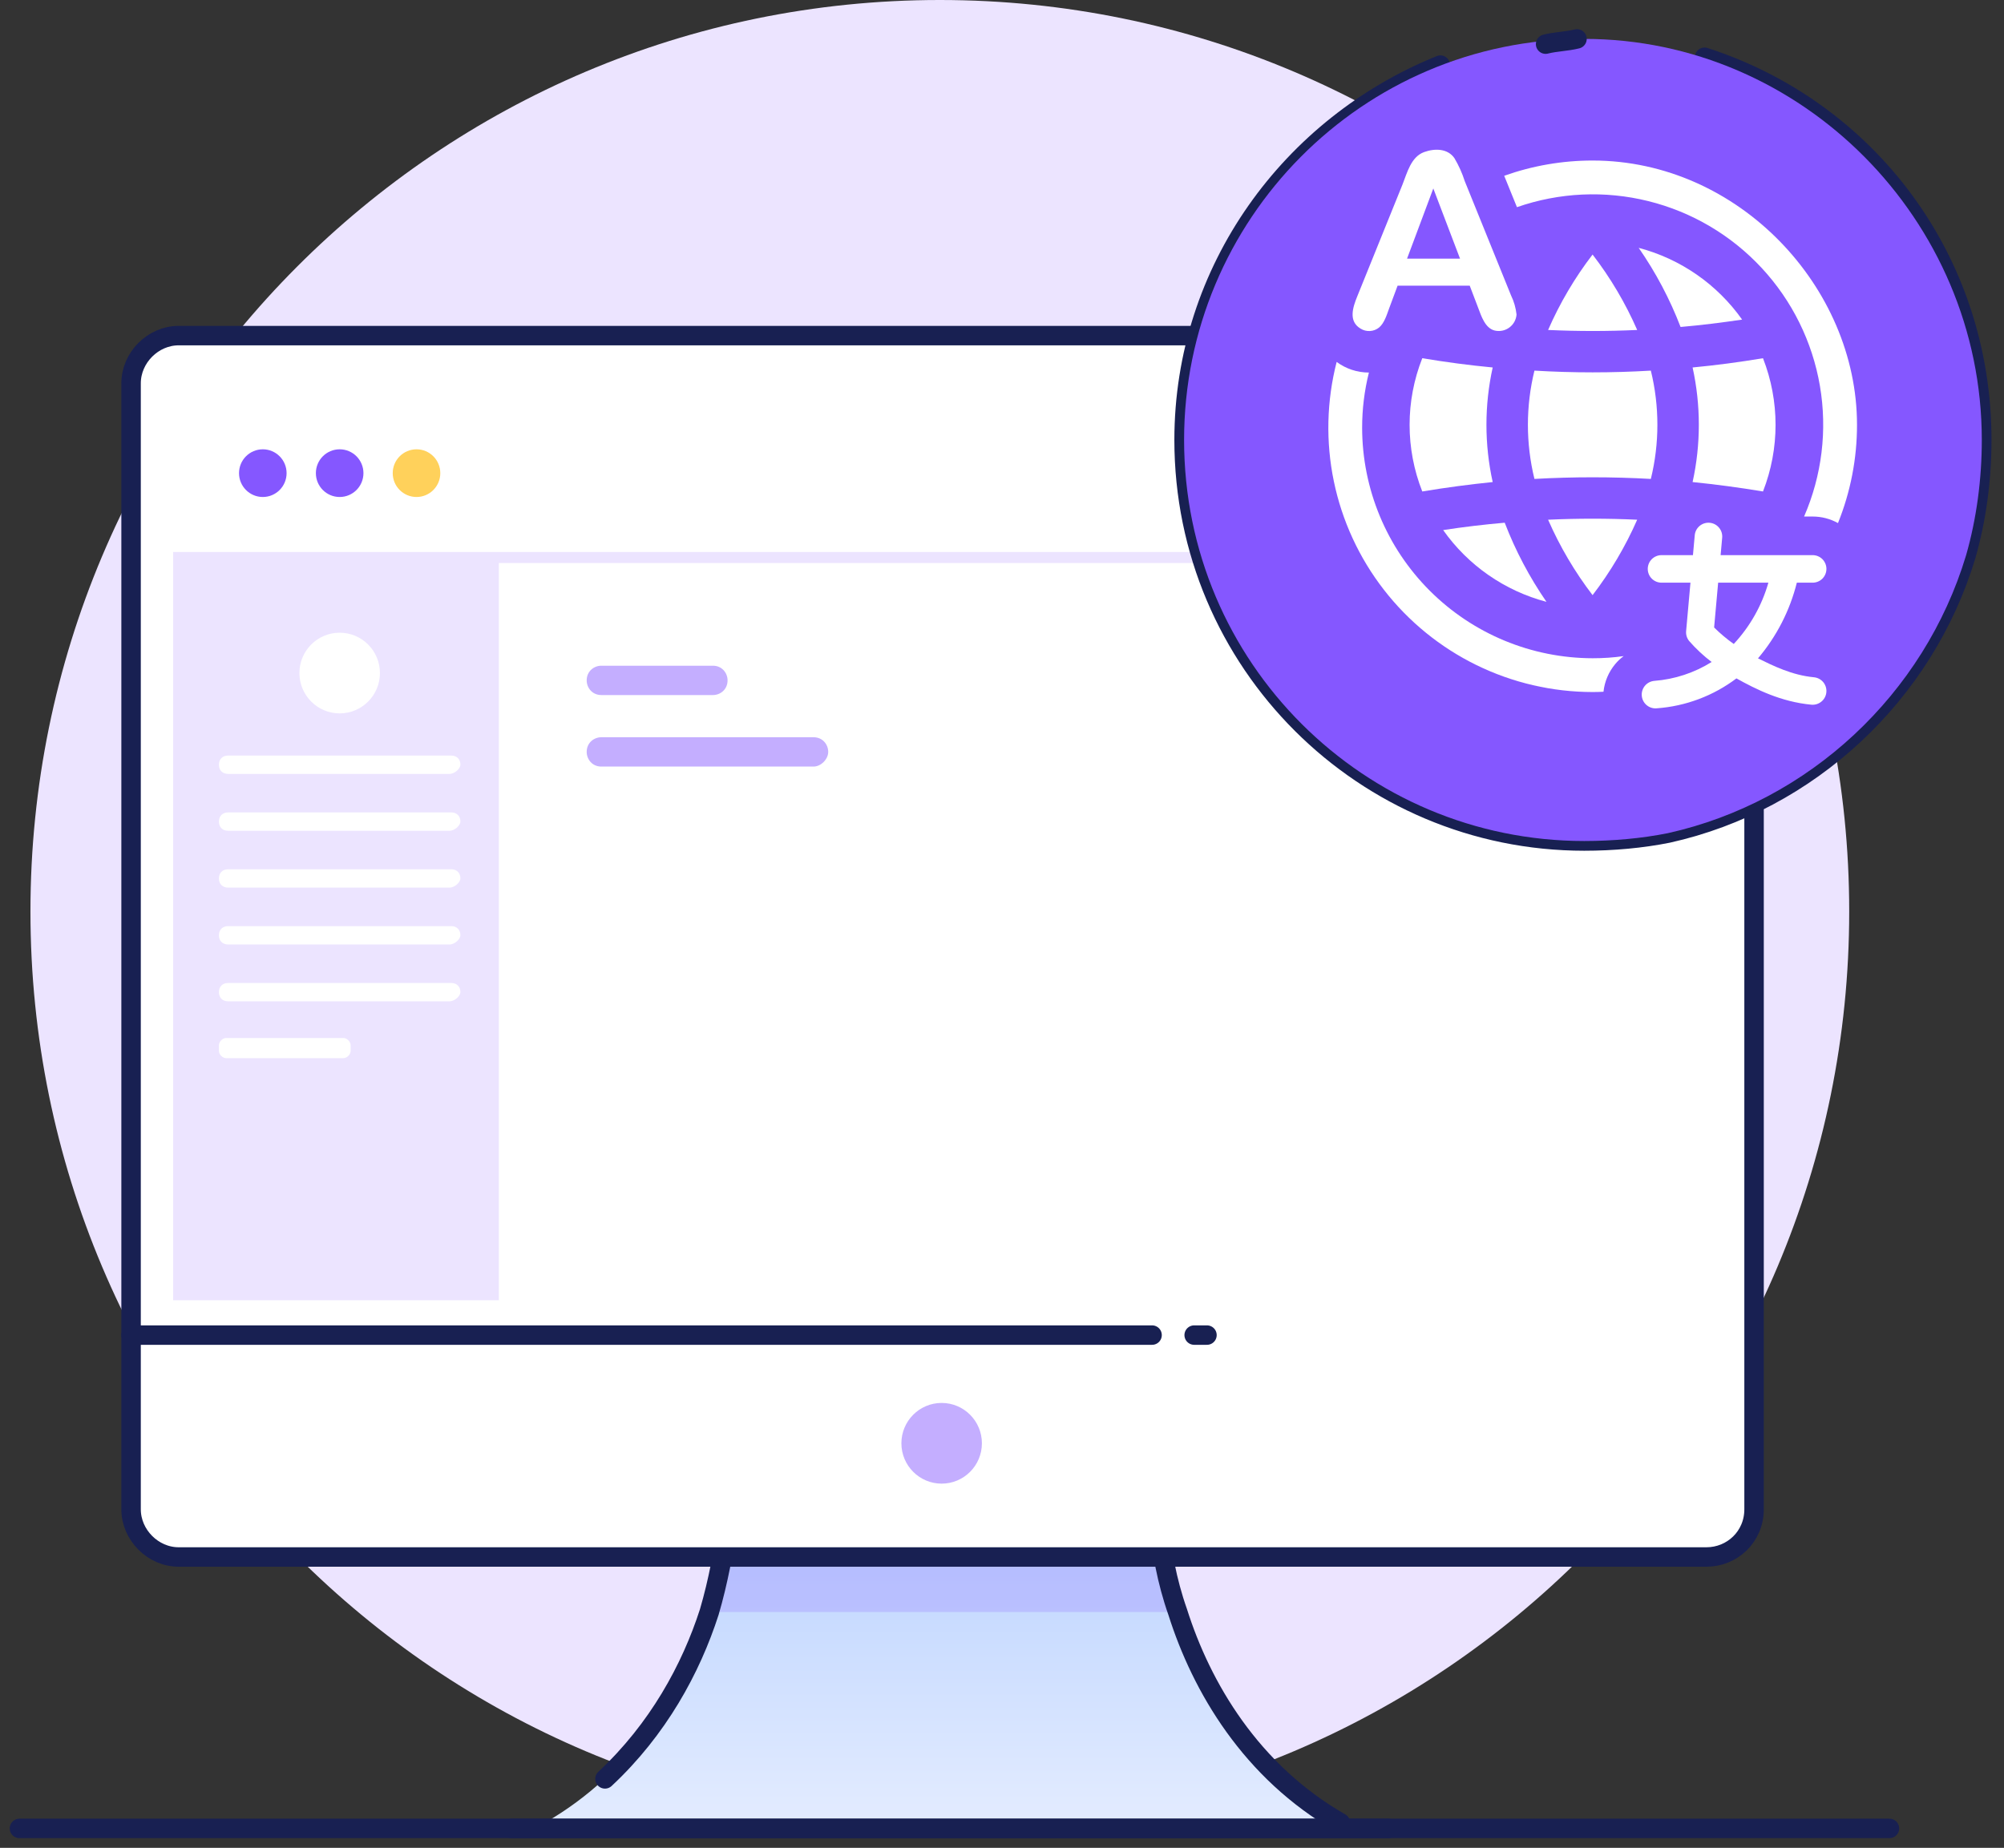 <svg width="103" height="95" viewBox="0 0 103 95" fill="none" xmlns="http://www.w3.org/2000/svg">
<rect x="0" y="0" width="103" height="95" fill="#333333" stroke="none"/>
<path d="M48.304 93.717C74.118 93.717 95.044 72.738 95.044 46.859C95.044 20.979 74.118 0 48.304 0C22.491 0 1.565 20.979 1.565 46.859C1.565 72.738 22.491 93.717 48.304 93.717Z" fill="#ECE4FF"/>
<path d="M68.806 93.717C62.129 93.906 54.041 93.717 48.398 93.623C42.756 93.717 34.668 93.906 27.991 93.717C32.599 91.077 35.138 86.74 36.361 82.875C36.831 81.272 37.113 79.669 37.301 78.349H59.496C59.59 79.669 59.872 81.272 60.436 82.875C61.659 86.835 64.198 91.077 68.806 93.717Z" fill="url(#paint0_linear_1919_5031)"/>
<path d="M26.298 94H71.345" stroke="#182052" stroke-miterlimit="10" stroke-linecap="round" stroke-linejoin="round"/>
<path opacity="0.2" d="M60.436 82.875H36.455C36.925 81.272 37.207 79.669 37.395 78.349H59.589C59.684 79.763 59.966 81.272 60.436 82.875Z" fill="#8557FF"/>
<path d="M31.094 91.454C33.822 88.909 35.514 85.797 36.455 82.875C36.925 81.272 37.207 79.669 37.395 78.349H59.59C59.684 79.669 59.966 81.272 60.53 82.875C61.753 86.74 64.292 91.077 68.9 93.717" stroke="#182052" stroke-miterlimit="10" stroke-linecap="round" stroke-linejoin="round"/>
<path d="M90.154 19.705V77.595C90.154 79.009 89.025 80.046 87.709 80.046H9.182C7.865 80.046 6.737 78.915 6.737 77.595V19.705C6.737 18.385 7.865 17.254 9.182 17.254H87.709C89.025 17.254 90.154 18.385 90.154 19.705Z" fill="white"/>
<path d="M90.154 32.905V77.595C90.154 79.009 89.025 80.046 87.709 80.046H9.182C7.865 80.046 6.737 78.915 6.737 77.595V19.705C6.737 18.385 7.865 17.254 9.182 17.254H87.709C89.025 17.254 90.154 18.385 90.154 19.705V27.248" stroke="#182052" stroke-miterlimit="10" stroke-linecap="round" stroke-linejoin="round"/>
<path d="M59.213 68.638H6.737" stroke="#182052" stroke-miterlimit="10" stroke-linecap="round" stroke-linejoin="round"/>
<path d="M62.035 68.638H61.377" stroke="#182052" stroke-miterlimit="10" stroke-linecap="round" stroke-linejoin="round"/>
<path d="M48.398 76.275C49.541 76.275 50.467 75.346 50.467 74.201C50.467 73.055 49.541 72.126 48.398 72.126C47.256 72.126 46.329 73.055 46.329 74.201C46.329 75.346 47.256 76.275 48.398 76.275Z" fill="#C4AEFF"/>
<path d="M13.508 25.551C14.183 25.551 14.73 25.002 14.73 24.325C14.73 23.648 14.183 23.099 13.508 23.099C12.833 23.099 12.285 23.648 12.285 24.325C12.285 25.002 12.833 25.551 13.508 25.551Z" fill="#8557FF"/>
<path d="M17.458 25.551C18.133 25.551 18.68 25.002 18.68 24.325C18.68 23.648 18.133 23.099 17.458 23.099C16.782 23.099 16.235 23.648 16.235 24.325C16.235 25.002 16.782 25.551 17.458 25.551Z" fill="#8557FF"/>
<path d="M21.408 25.551C22.083 25.551 22.63 25.002 22.63 24.325C22.63 23.648 22.083 23.099 21.408 23.099C20.733 23.099 20.185 23.648 20.185 24.325C20.185 25.002 20.733 25.551 21.408 25.551Z" fill="#FFD15B"/>
<path d="M86.58 28.379H25.639H13.32H8.9V66.846H25.639V28.945H86.58V28.379Z" fill="#ECE4FF"/>
<path d="M17.458 36.676C18.6 36.676 19.527 35.747 19.527 34.602C19.527 33.456 18.6 32.528 17.458 32.528C16.315 32.528 15.389 33.456 15.389 34.602C15.389 35.747 16.315 36.676 17.458 36.676Z" fill="white"/>
<path d="M23.1 39.787H11.721C11.439 39.787 11.251 39.599 11.251 39.316C11.251 39.033 11.439 38.844 11.721 38.844H23.194C23.476 38.844 23.664 39.033 23.664 39.316C23.664 39.504 23.382 39.787 23.1 39.787Z" fill="white"/>
<path d="M23.1 42.71H11.721C11.439 42.71 11.251 42.522 11.251 42.239C11.251 41.956 11.439 41.767 11.721 41.767H23.194C23.476 41.767 23.664 41.956 23.664 42.239C23.664 42.427 23.382 42.71 23.1 42.71Z" fill="white"/>
<path d="M23.1 45.633H11.721C11.439 45.633 11.251 45.444 11.251 45.161C11.251 44.879 11.439 44.69 11.721 44.69H23.194C23.476 44.69 23.664 44.879 23.664 45.161C23.664 45.35 23.382 45.633 23.1 45.633Z" fill="white"/>
<path d="M23.1 48.556H11.721C11.439 48.556 11.251 48.367 11.251 48.084C11.251 47.801 11.439 47.613 11.721 47.613H23.194C23.476 47.613 23.664 47.801 23.664 48.084C23.664 48.273 23.382 48.556 23.1 48.556Z" fill="white"/>
<path d="M23.1 51.478H11.721C11.439 51.478 11.251 51.29 11.251 51.007C11.251 50.724 11.439 50.536 11.721 50.536H23.194C23.476 50.536 23.664 50.724 23.664 51.007C23.664 51.196 23.382 51.478 23.1 51.478Z" fill="white"/>
<path d="M17.646 54.401H11.627C11.439 54.401 11.251 54.213 11.251 54.024V53.741C11.251 53.553 11.439 53.364 11.627 53.364H17.646C17.834 53.364 18.022 53.553 18.022 53.741V54.024C18.022 54.213 17.834 54.401 17.646 54.401Z" fill="white"/>
<path d="M36.643 35.733H30.906C30.436 35.733 30.154 35.356 30.154 34.979C30.154 34.508 30.53 34.225 30.906 34.225H36.643C37.113 34.225 37.395 34.602 37.395 34.979C37.395 35.45 37.019 35.733 36.643 35.733Z" fill="#C4AEFF"/>
<path d="M41.815 39.41H30.906C30.436 39.41 30.154 39.033 30.154 38.656C30.154 38.184 30.53 37.902 30.906 37.902H41.815C42.286 37.902 42.568 38.279 42.568 38.656C42.568 39.033 42.192 39.41 41.815 39.41Z" fill="#C4AEFF"/>
<path d="M87.609 2.944C95.943 5.638 101.857 13.321 101.857 22.619C101.857 24.64 101.589 26.663 101.051 28.548C98.9 35.69 92.985 41.216 85.727 42.833C84.383 43.103 82.904 43.237 81.426 43.237C70.134 43.237 60.859 34.074 60.859 22.619C60.859 13.86 66.371 6.447 74.032 3.348" fill="#8557FF"/>
<path d="M87.609 2.944C95.943 5.638 101.857 13.321 101.857 22.619C101.857 24.64 101.589 26.663 101.051 28.548C98.9 35.69 92.985 41.216 85.727 42.833C84.383 43.103 82.904 43.237 81.426 43.237C70.134 43.237 60.859 34.074 60.859 22.619C60.859 13.86 66.371 6.447 74.032 3.348" stroke="#182052" stroke-miterlimit="10" stroke-linecap="round" stroke-linejoin="round"/>
<path d="M101.859 22.619C101.859 24.64 101.59 26.662 101.051 28.548C98.901 35.69 92.987 41.216 85.727 42.833C84.383 43.103 82.904 43.237 81.426 43.237C70.134 43.237 60.859 34.074 60.859 22.619C60.859 11.298 70 2 81.426 2C92.584 2 101.859 11.298 101.859 22.619Z" fill="#8557FF"/>
<path d="M79.44 2.269C79.978 2.134 80.515 2.134 81.053 2L79.44 2.269Z" fill="#8557FF"/>
<path d="M79.44 2.269C79.978 2.134 80.515 2.134 81.053 2" stroke="#182052" stroke-miterlimit="10" stroke-linecap="round" stroke-linejoin="round"/>
<path d="M1 94H97.113" stroke="#182052" stroke-miterlimit="10" stroke-linecap="round" stroke-linejoin="round"/>
<path d="M79.568 26.719C80.171 28.099 80.939 29.401 81.854 30.597C82.771 29.401 83.541 28.099 84.147 26.719C82.626 26.649 81.09 26.649 79.568 26.719Z" fill="white"/>
<path d="M74.175 27.252C75.455 29.068 77.335 30.374 79.484 30.941C78.61 29.674 77.89 28.309 77.338 26.873C76.279 26.965 75.22 27.091 74.175 27.252Z" fill="white"/>
<path d="M73.101 18.416C72.232 20.617 72.232 23.066 73.101 25.267C74.315 25.064 75.535 24.903 76.72 24.783C76.292 22.843 76.292 20.833 76.72 18.892C75.528 18.78 74.315 18.619 73.101 18.416Z" fill="white"/>
<path d="M78.866 24.622C79.862 24.566 80.858 24.538 81.854 24.538C82.857 24.538 83.853 24.566 84.849 24.622C85.297 22.793 85.297 20.883 84.849 19.054C82.856 19.173 80.859 19.173 78.866 19.054C78.418 20.883 78.418 22.793 78.866 24.622Z" fill="white"/>
<path d="M90.613 25.267C91.474 23.064 91.474 20.619 90.613 18.416C89.4 18.619 88.18 18.78 86.995 18.892C87.422 20.833 87.422 22.843 86.995 24.783C88.18 24.903 89.4 25.064 90.613 25.267Z" fill="white"/>
<path d="M84.224 12.742C85.102 14.007 85.825 15.372 86.377 16.81C87.436 16.718 88.495 16.585 89.54 16.431C88.257 14.615 86.375 13.309 84.224 12.742Z" fill="white"/>
<path d="M84.147 16.964C83.543 15.583 82.773 14.281 81.854 13.086C80.937 14.281 80.17 15.583 79.568 16.964C81.09 17.034 82.626 17.034 84.147 16.964Z" fill="white"/>
<path d="M69.927 16.893C70.072 16.985 70.242 17.028 70.413 17.018C70.585 17.008 70.749 16.945 70.882 16.837C71.156 16.606 71.278 16.177 71.398 15.854L71.833 14.685H75.539L75.975 15.829C76.135 16.25 76.33 16.875 76.827 16.994C76.955 17.023 77.089 17.025 77.218 16.998C77.347 16.972 77.469 16.917 77.575 16.839C77.681 16.761 77.77 16.661 77.834 16.546C77.897 16.43 77.936 16.302 77.946 16.171C77.909 15.832 77.815 15.501 77.666 15.194L75.284 9.312C75.152 8.9 74.974 8.504 74.753 8.131C74.413 7.637 73.758 7.615 73.197 7.818C72.523 8.062 72.324 8.88 72.088 9.478C72.087 9.482 69.756 15.244 69.756 15.244C69.533 15.798 69.292 16.512 69.927 16.893ZM73.668 9.689L75.042 13.298H72.318L73.668 9.689Z" fill="white"/>
<path d="M93.165 29.956C93.353 29.956 93.533 29.882 93.666 29.749C93.798 29.616 93.873 29.436 93.873 29.248C93.873 29.06 93.798 28.88 93.666 28.747C93.533 28.615 93.353 28.54 93.165 28.54H88.435L88.515 27.645C88.532 27.458 88.474 27.272 88.353 27.128C88.233 26.983 88.06 26.893 87.873 26.876C87.686 26.86 87.5 26.918 87.356 27.038C87.212 27.159 87.121 27.331 87.105 27.518L87.013 28.54H85.398C85.21 28.54 85.03 28.615 84.897 28.747C84.764 28.88 84.69 29.06 84.69 29.248C84.69 29.436 84.764 29.616 84.897 29.749C85.03 29.882 85.21 29.956 85.398 29.956H86.885L86.662 32.445C86.645 32.63 86.702 32.813 86.819 32.956C87.166 33.354 87.553 33.715 87.973 34.034C87.083 34.591 86.071 34.924 85.025 35.004C84.843 35.021 84.675 35.106 84.555 35.243C84.435 35.381 84.373 35.559 84.381 35.741C84.389 35.923 84.467 36.095 84.598 36.221C84.73 36.347 84.905 36.418 85.087 36.418C85.109 36.418 85.13 36.417 85.151 36.415C86.637 36.308 88.059 35.774 89.248 34.877C90.243 35.431 91.529 36.08 93.098 36.229C93.121 36.231 93.144 36.232 93.166 36.232C93.348 36.231 93.522 36.161 93.654 36.036C93.786 35.91 93.864 35.738 93.872 35.557C93.881 35.375 93.819 35.197 93.7 35.059C93.58 34.922 93.413 34.836 93.232 34.819C92.1 34.712 91.143 34.232 90.356 33.847C91.312 32.721 91.994 31.389 92.352 29.956H93.165ZM89.11 33.107C88.751 32.852 88.413 32.569 88.101 32.259L88.308 29.956H90.89C90.554 31.133 89.944 32.212 89.11 33.107Z" fill="white"/>
<path d="M81.859 8.253C80.309 8.252 78.772 8.517 77.312 9.037L77.967 10.651C80.141 9.893 82.488 9.785 84.722 10.34C86.957 10.895 88.98 12.09 90.546 13.777C92.112 15.465 93.152 17.572 93.539 19.841C93.926 22.111 93.643 24.444 92.725 26.555H93.166C93.621 26.555 94.069 26.671 94.467 26.892C95.115 25.286 95.447 23.57 95.445 21.839C95.445 14.757 89.349 8.253 81.859 8.253Z" fill="white"/>
<path d="M70.01 21.992C70.009 21.035 70.126 20.081 70.358 19.153C69.761 19.154 69.179 18.962 68.7 18.607C68.185 20.614 68.135 22.712 68.555 24.741C68.975 26.771 69.854 28.677 71.124 30.315C72.393 31.952 74.021 33.278 75.881 34.19C77.742 35.102 79.787 35.577 81.859 35.578C82.043 35.578 82.231 35.573 82.415 35.563C82.471 35.038 82.681 34.543 83.02 34.138C83.147 33.985 83.292 33.849 83.452 33.731C82.924 33.806 82.392 33.842 81.859 33.841C78.717 33.837 75.705 32.588 73.484 30.367C71.263 28.145 70.013 25.134 70.01 21.992Z" fill="white"/>
<defs>
<linearGradient id="paint0_linear_1919_5031" x1="48.42" y1="93.343" x2="48.42" y2="79.538" gradientUnits="userSpaceOnUse">
<stop stop-color="#E2EBFF"/>
<stop offset="0.991" stop-color="#C0D6FF"/>
</linearGradient>
</defs>
</svg>
